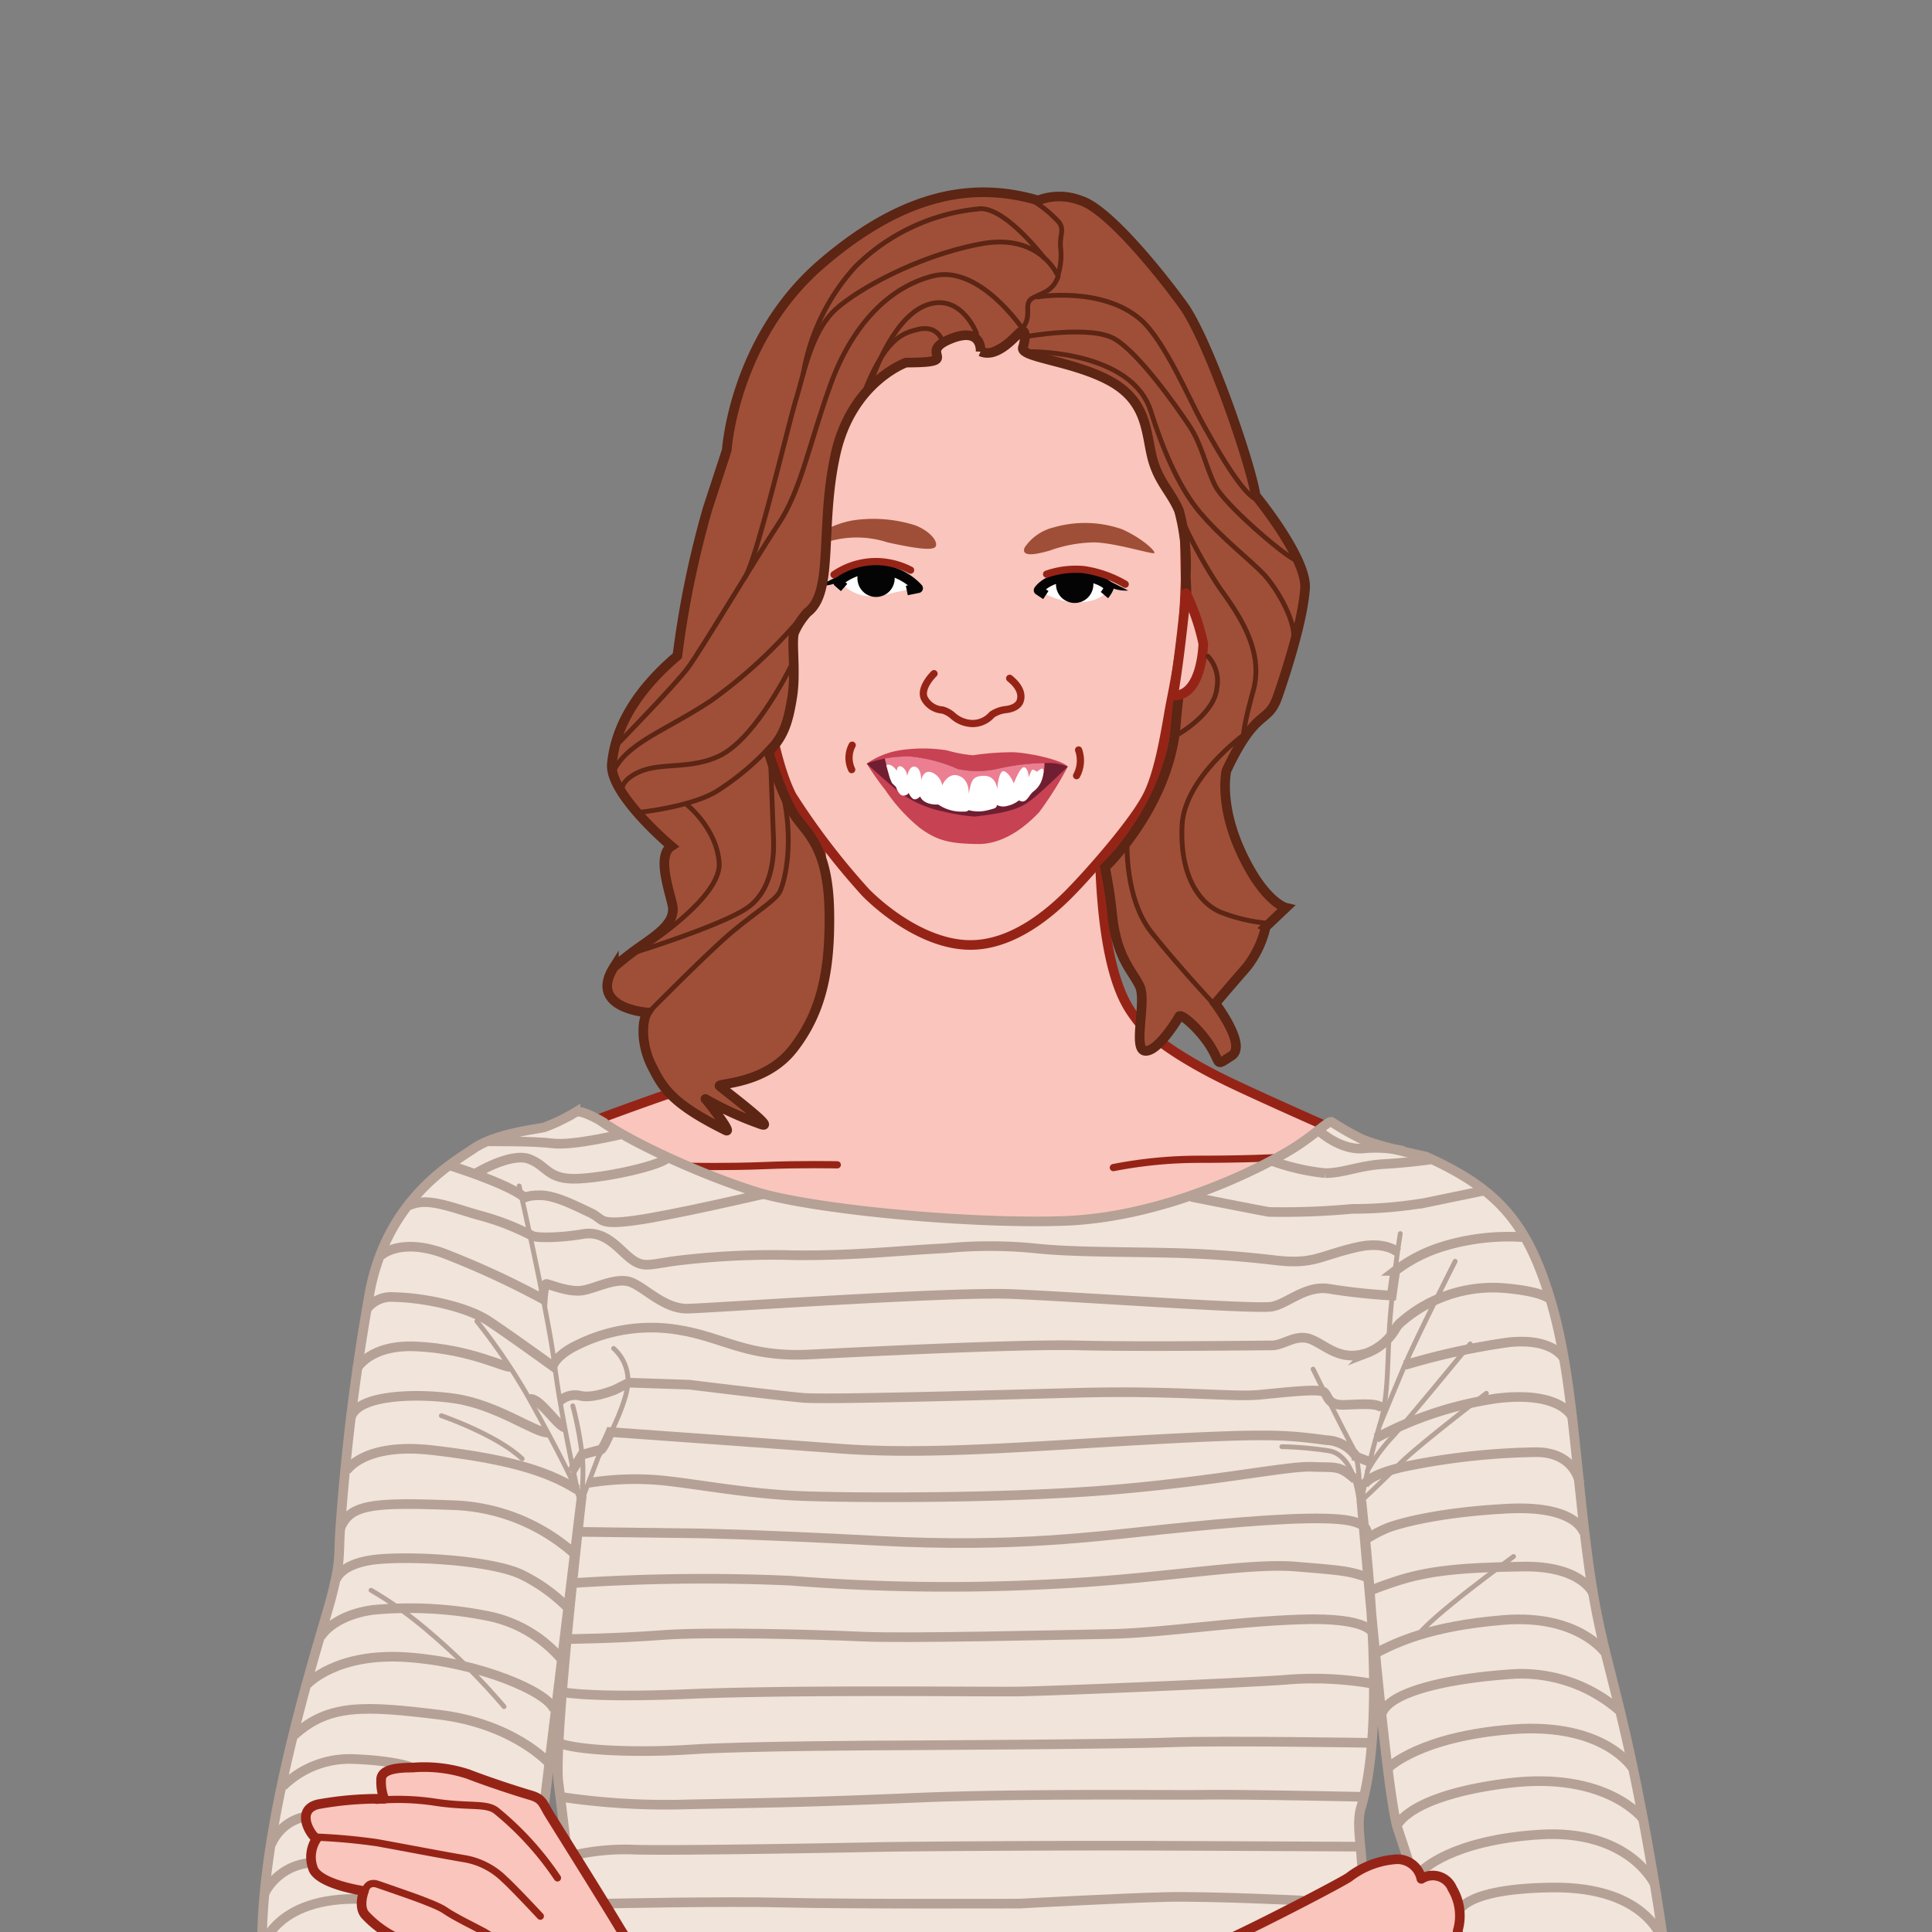 <svg xmlns="http://www.w3.org/2000/svg" width="201" height="201" viewBox="0 0 201 201">
    <rect x="0" y="0" width="201" height="201" fill="#808080" stroke="none"/>
    <defs>
        <clipPath id="prefix__clip-path">
            <path id="prefix__Rectangle_186" d="M0 0H201V201H0z" class="prefix__cls-1" data-name="Rectangle 186" transform="translate(134 855)"/>
        </clipPath>
        <style>
            .prefix__cls-1{fill:#fff}.prefix__cls-3{fill:#f9c5bc}.prefix__cls-3,.prefix__cls-4{stroke:#952417}.prefix__cls-11,.prefix__cls-3,.prefix__cls-4{stroke-linejoin:round}.prefix__cls-11,.prefix__cls-13,.prefix__cls-14,.prefix__cls-15,.prefix__cls-16,.prefix__cls-4{fill:none}.prefix__cls-13,.prefix__cls-14,.prefix__cls-15,.prefix__cls-4{stroke-linecap:round}.prefix__cls-4{stroke-width:.75px}.prefix__cls-5{fill:#f0e4db}.prefix__cls-14,.prefix__cls-15,.prefix__cls-16,.prefix__cls-5{stroke:#b5a196}.prefix__cls-13,.prefix__cls-14,.prefix__cls-15,.prefix__cls-16,.prefix__cls-5{stroke-miterlimit:10}.prefix__cls-9{fill:#040405}.prefix__cls-10{fill:#9f4f38}.prefix__cls-11{stroke:#040405}.prefix__cls-13{stroke:#5c2514}.prefix__cls-13,.prefix__cls-14{stroke-width:.5px}
        </style>
    </defs>
    <g id="prefix__Group_10" data-name="Group 10" transform="translate(-134 -855)">
        <g id="prefix__Group_1054" data-name="Group 1054" transform="translate(-194.44 480.593)">
            <path id="prefix__Path_8841" d="M412.955 458.119a24.118 24.118 0 0 1 .943 7.154c0 4.4-1.729 12.552-3.7 15.225-1.053 1.433-7.7 6.21-11.713 7.547-2.995 1-8.333 2.987-8.333 2.987a54.974 54.974 0 0 0 19.418 9.119c11.006 2.516 31.445 4.481 43.788-.157s14.7-7.7 14.7-7.7-7-3.066-11.321-5.11-8.569-4.638-10.141-6.84c-.925-1.295-3.773-4.612-3.773-19.784z" class="prefix__cls-3" data-name="Path 8841"/>
            <path id="prefix__Path_8842" d="M400.377 495.749s3.852.078 7.625-.079 7.547-.078 7.547-.078" class="prefix__cls-4" data-name="Path 8842"/>
            <path id="prefix__Path_8843" d="M444.27 495.88a46.658 46.658 0 0 1 8.8-.865c4.795 0 7.861-.157 7.861-.157" class="prefix__cls-4" data-name="Path 8843"/>
            <path id="prefix__Path_8844" d="M427.131 400.852a17.159 17.159 0 0 0-11.486 5.821c-2.331 2.643-5.183 6.323-6.149 9.439-1.73 5.582-2.044 25.628-1.336 30.9s1.808 8.569 2.672 10.22a74.219 74.219 0 0 0 7.7 10.062c2.162 2.162 6.472 5.425 10.875 5.425s8.228-3.3 10.193-5.267 7-7.626 8.334-10.456 1.922-7.45 2.358-9.631c.432-2.161.629-3.38.629-3.38s.432-2.712.629-4.717c.158-1.613.236-4.6.236-4.6l-.158-9.158s0-10.653-3.537-15.684c-2.767-3.945-11.331-9.726-20.96-8.974z" class="prefix__cls-3" data-name="Path 8844"/>
            <path id="prefix__Path_8845" d="M390.838 490.953s-1.992-1.153-2.516-.838a18.813 18.813 0 0 1-3.249 1.572c-.839.21-5.031.629-7.337 2.2s-8.91 5.241-10.8 14.78a229.26 229.26 0 0 0-3.04 24c-.314 3.668.105 3.668-.943 7.756s-6.813 21.279-7.233 34.7-.419 13.312.315 18.133 3.354 12.474 6.394 13.627a9.96 9.96 0 0 0 6.289 0c.343-.049.914-.167 1.425-.278.584-.127 1.091-.246 1.091-.246s1.782-14.57 3.354-19.182 1.782-6.813 3.564-7.862 6.813-16.352 6.813-16.352l4.01-33.018s-2.962 25.681-2.438 29.874.839 6.813.839 6.813 1.258 37.316.419 39.727-1.991 3.354-1.886 4.717a28.36 28.36 0 0 1 0 3.144h89.62a6.811 6.811 0 0 0-.524-3.249c-.733-1.782-4.821-41.614-4.926-43.291s-.489-3.726-.053-5.188c2.673-8.962.655-25.733.053-31.944 0 0 2.515 30.319 3.773 34.093s1.677 5.136 1.677 5.136l-.314 18.553s1.467.209 3.144 2.62 7.757 12.264 8.176 14.046 3.564 7.128-1.362 6.709a39.091 39.091 0 0 0 5.66.943c2.2.105 3.482.6 5.451-.524 2.2-1.258 4.088-2.411 4.926-9.015s2.83-12.054-.629-32.7-5.346-22.432-6.813-32.914-1.677-20.23-4.088-28.091-5.451-11.321-12.893-14.675c0 0-5.555-1.153-7.023-1.992a28.388 28.388 0 0 1-2.725-1.572c-.315-.314-1.572 1.153-4.088 2.725s-12.9 7.2-24 7.547c-10.167.315-26.2-1.258-31.865-3.039-5.701-1.798-12.786-5.034-16.248-7.445z" class="prefix__cls-5" data-name="Path 8845"/>
            <path id="prefix__Path_8846" d="M400.927 604.159s5.9 1.808 8.648 2.437 20.361 4.481 28.93 5.424 25.785 1.022 36.634.236 11.321 0 12.186-.393 1.886-2.359-.629-7.154-5.5-11.242-8.255-14.308-5.346-2.83-5.346-2.83l-31.917 4.088-32.154 9.434z" class="prefix__cls-3" data-name="Path 8846"/>
            <path id="prefix__Path_8847" d="M443.828 435.5s-.36 1.456-3.036 1.56a6.307 6.307 0 0 1-1.191-.037 9.238 9.238 0 0 1-3.111-1.211 5.278 5.278 0 0 1 1.9-1.172 5.656 5.656 0 0 1 2.242-.4 6.916 6.916 0 0 1 1.39.161 2.6 2.6 0 0 1 1.806 1.099z" class="prefix__cls-1" data-name="Path 8847"/>
            <path id="prefix__Path_8848" d="M423.96 435.607a24.888 24.888 0 0 0-3.555.728h-.01a6.243 6.243 0 0 1-1.314.114h-.048a4.2 4.2 0 0 1-3.092-1.419s-.633.36.634-.577a4.223 4.223 0 0 1 1.191-.576 6.11 6.11 0 0 1 2.733-.208 3.9 3.9 0 0 1 .927.3 13.3 13.3 0 0 1 2.534 1.638z" class="prefix__cls-1" data-name="Path 8848"/>
            <path id="prefix__Path_8849" d="M418.615 453.847a8.45 8.45 0 0 1 3.385-1.376 15.876 15.876 0 0 1 4.952 0 13.967 13.967 0 0 0 2.713.511 27.817 27.817 0 0 1 4.245-.314c2.005.118 5.07.865 5.621 1.494a36.893 36.893 0 0 1-2.988 4.756c-.943.982-3.377 3.368-6.446 3.3-2.712-.059-4.088-.276-5.975-1.691a17.876 17.876 0 0 1-3.577-3.93 28.23 28.23 0 0 1-1.93-2.75z" data-name="Path 8849" style="fill:#c74253"/>
            <path id="prefix__Path_8850" d="M439.525 454.16s-2.307 2.251-3.461 3.2-1.986 1.523-6.231 2a19.465 19.465 0 0 1-3.253-.53 11.248 11.248 0 0 1-4.927-2.3c-1.466-1.21-3.036-2.676-3.036-2.676a10.8 10.8 0 0 1 1.911-.529 13.65 13.65 0 0 1 2.071-.208c.226 0 .453 0 .68.018a15.86 15.86 0 0 1 4.814 1.287 9.617 9.617 0 0 0 4.3-.057 23.729 23.729 0 0 1 4.709-.568h.067a5.536 5.536 0 0 1 2.356.363z" data-name="Path 8850" style="fill:#701e31"/>
            <path id="prefix__Path_8851" d="M437.1 453.791a4.121 4.121 0 0 1-.094 1.022 24.8 24.8 0 0 1-2.676 1.938l-4.473.832-1.891.152-4.36-.984-1.579-.822-1.172-1.1-.36-1.485.029-.028a13.65 13.65 0 0 1 2.071-.208c.226 0 .453 0 .68.018a15.86 15.86 0 0 1 4.814 1.287 9.617 9.617 0 0 0 4.3-.057 23.729 23.729 0 0 1 4.711-.565z" data-name="Path 8851" style="fill:#eb7f91"/>
            <path id="prefix__Path_8852" d="M420.659 454c0 .138.2.688.256 1a4.5 4.5 0 0 0 .334.884l.406.393s.282.9.753.9.57-.295.57-.295a1.359 1.359 0 0 0 .452.629c.315.21.741-.242.741-.242s.262.891 1.886.839a4.27 4.27 0 0 0 2.621.733c.413.046.531-.15.531-.15a3.851 3.851 0 0 0 1.768.059c.346-.066.9-.235.9-.236.255-.1.242-.232.294-.354a1.418 1.418 0 0 0 1.022.1 2.952 2.952 0 0 0 1.258-.589c.767.452.977-.506 1.507-.924a2.5 2.5 0 0 0 .838-1.1c.172-.462.32-1.135.105-1.258-.115-.065-.371.145-.583.315 0 0-.308-.262-.465-.21s-.367.786-.367.786-.105-1.048-.524-1.048-1.048 1.677-1.048 1.677-.419-1.048-1-1.257-.727 1.88-.727 1.88-.059-1.409-1.369-1.409-1.324.642-1.6 1.88c0 0 .131-1.461-1.022-1.88s-1.729 1-1.729 1a1.79 1.79 0 0 0-1.1-1.363c-.943-.314-1.081.872-1.081.872s.033-1.239-.6-1.448-.878.976-.878.976a1.188 1.188 0 0 0-.537-.976c-.524-.262-.524.419-.524.419s-.537-.834-1.088-.603z" class="prefix__cls-1" data-name="Path 8852"/>
            <path id="prefix__Path_8853" d="M421.52 434.567a1.945 1.945 0 0 1-1.115 1.768h-.01a1.987 1.987 0 0 1-.813.18 1.791 1.791 0 0 1-.5-.066 1.953 1.953 0 0 1-1.438-1.882 2.048 2.048 0 0 1 .123-.69 6.11 6.11 0 0 1 2.733-.208 3.9 3.9 0 0 1 .927.3 1.793 1.793 0 0 1 .093.598z" class="prefix__cls-9" data-name="Path 8853"/>
            <path id="prefix__Path_8854" d="M442.192 435.2a1.939 1.939 0 0 1-1.4 1.863 2.043 2.043 0 0 1-.548.076 1.815 1.815 0 0 1-.643-.113 1.935 1.935 0 0 1-1.3-1.826 1.871 1.871 0 0 1 .085-.557 5.656 5.656 0 0 1 2.242-.4 6.916 6.916 0 0 1 1.39.161 1.881 1.881 0 0 1 .174.796z" class="prefix__cls-9" data-name="Path 8854"/>
            <path id="prefix__Path_8855" d="M414.239 429.581a9.448 9.448 0 0 1 3.014-1.048 14.428 14.428 0 0 1 6.394.524c1.7.655 2.463 1.835 2.1 2.254s-2.332.1-4.953-.472a10.451 10.451 0 0 0-5.922-.157c-3.436.606-.633-1.101-.633-1.101z" class="prefix__cls-10" data-name="Path 8855"/>
            <path id="prefix__Path_8856" d="M435.046 431.363a5.094 5.094 0 0 1 3.066-2.1 11.68 11.68 0 0 1 7.075.21c2.1.943 3.459 2.253 3.354 2.463s-3.983-1.048-6.236-1.1a14.189 14.189 0 0 0-4.691.865c-.569.145-3.092.92-2.568-.338z" class="prefix__cls-10" data-name="Path 8856"/>
            <path id="prefix__Path_8857" d="M416.257 435.53l-.629-.55a5.48 5.48 0 0 1 4.088-1.376 6.257 6.257 0 0 1 4.244 2l-1.178.237" class="prefix__cls-11" data-name="Path 8857"/>
            <path id="prefix__Path_8858" d="M437.247 436.316l-.757-.5s.875-1.425 3.705-1.464 3.633 1.152 3.633 1.152a2.844 2.844 0 0 1-.488.813" class="prefix__cls-11" data-name="Path 8858"/>
            <path id="prefix__Path_8859" d="M425.613 444.492s-1.5 1.43-1.012 2.551a2.285 2.285 0 0 0 1.891 1.231 2.732 2.732 0 0 1 1.1.615 3.191 3.191 0 0 0 1.979.792 2.67 2.67 0 0 0 2.067-.923 3.2 3.2 0 0 1 1.451-.528c.361-.036 1.275-.22 1.495-.924.382-1.22-.967-2.2-1.1-2.33" class="prefix__cls-4" data-name="Path 8859"/>
            <path id="prefix__Path_8860" d="M443.34 434.587l2.476 1.257a3.828 3.828 0 0 1-2.319-.589c-.944-.708-.157-.668-.157-.668z" class="prefix__cls-9" data-name="Path 8860"/>
            <path id="prefix__Path_8861" d="M416.159 434.08l-2.477 1.258a3.825 3.825 0 0 0 2.319-.59c.944-.707.158-.668.158-.668z" class="prefix__cls-9" data-name="Path 8861"/>
            <path id="prefix__Path_8862" d="M417.1 451.934a2.823 2.823 0 0 0-.052 2.542" class="prefix__cls-4" data-name="Path 8862"/>
            <path id="prefix__Path_8863" d="M440.654 452.432a3.3 3.3 0 0 1-.21 2.673" class="prefix__cls-4" data-name="Path 8863"/>
            <path id="prefix__Path_8864" d="M430.46 410.976s.21-2.725-3.25-1.258 1.573 2.411-4.507 2.411c0 0-5.66 1.992-7.337 9.539s-.105 14.36-2.935 16.456a7.69 7.69 0 0 0-1.363 2.1c-.314.943.21 4.088-.209 6.708s-.891 4.127-2.464 5.7c0 0 1.494 5.031 3.027 7.036 1.311 1.714 3.2 3.406 3.3 9.591s-.826 10.482-3.761 14.255-7.966 3.564-7.651 3.878 6.079 4.613 4.3 3.984a35.472 35.472 0 0 1-5.765-2.621c-.21-.314 2.963 3.679 2.1 3.25-5.608-2.778-6.552-4.4-7.705-6.709s-1-4.717-.471-5.555c0 0-6.185-.42-3.459-4.717a33.385 33.385 0 0 1 2.83-2.2c1.782-1.258 3.668-2.516 3.249-4.3s-1.572-5.136-.105-6.08c0 0-6.5-5.45-6.184-8.6s1.887-7.023 6.813-11.216a101.593 101.593 0 0 1 3.145-15.3l1.991-6.08s.734-11.53 9.853-19.391 16.457-8.386 22.537-6.6a6.158 6.158 0 0 1 4.4 0c2.83.839 8.176 7.442 10.692 10.9s6.918 16.038 7.547 19.811c0 0 5.345 6.5 5.136 9.644s-1.782 8.175-2.83 11.215-2.2 1.048-5.346 7.757c0 0-.839 3.459 1.572 8.6s4.612 5.66 4.612 5.66l-2.1 1.992a10.568 10.568 0 0 1-1.992 4.193c-1.467 1.677-3.249 3.773-3.249 3.773s3.354 4.4 1.677 5.451-1.048.943-2.1-.839-3.145-3.668-3.355-3.249-2.306 3.773-3.564 3.564.21-5.136-.524-6.709-2.306-2.83-2.83-7.127a49.107 49.107 0 0 0-.786-5.241s6.761-6.394 7.39-15.094c0 0 .262-3.25 1-8.176a58.1 58.1 0 0 0 .016-7.023 21.5 21.5 0 0 0-.7-6.814c-.838-1.991-2.2-3.039-2.83-5.66s-.524-5.765-4.4-7.861-9.329-2.411-9.015-3.459.315-2.1-.314-1.573-2.409 2.718-4.086 1.984z" data-name="Path 8864" style="stroke:#5c2514;fill:#9f4f38;stroke-miterlimit:10"/>
            <path id="prefix__Path_8865" d="M453.625 441.374s-.092 5.5-3.131 5.4c.746-4.324 1.336-10.652 1.336-10.652a22.708 22.708 0 0 1 1.795 5.252z" class="prefix__cls-3" data-name="Path 8865"/>
            <path id="prefix__Path_8866" d="M415.209 434.193a7.724 7.724 0 0 1 4.454-1.362 7.985 7.985 0 0 1 3.512.891" class="prefix__cls-4" data-name="Path 8866"/>
            <path id="prefix__Path_8867" d="M437.326 434.141a9.229 9.229 0 0 1 3.878-.472 11.9 11.9 0 0 1 4.3 1.52" class="prefix__cls-4" data-name="Path 8867"/>
            <path id="prefix__Path_8868" d="M426.424 409.77s-.5-1.664-2.673-1.048c-1.244.354-3.262.721-5.568 6.958" class="prefix__cls-13" data-name="Path 8868"/>
            <path id="prefix__Path_8869" d="M430.041 409.089s-1.52-4.035-4.927-3.04-5.608 6.5-6.394 9.172" class="prefix__cls-13" data-name="Path 8869"/>
            <path id="prefix__Path_8870" d="M434.81 408.6s-4.481-6.682-9.277-5.49c-4.584 1.14-8.438 5.084-10.691 11.321s-3.04 10.9-5.4 14.465-8.072 13.155-9.434 14.989-7.7 8.333-7.7 8.333" class="prefix__cls-13" data-name="Path 8870"/>
            <path id="prefix__Path_8871" d="M410.95 443.273s-3.734 7.9-7.691 9.788c-2.908 1.386-5.922.681-8.123 1.572s-1.992 2.044-1.992 2.044" class="prefix__cls-13" data-name="Path 8871"/>
            <path id="prefix__Path_8872" d="M408.671 451.96a27.475 27.475 0 0 1-5.779 4.835c-2.616 1.524-7.6 2.084-7.6 2.084" class="prefix__cls-13" data-name="Path 8872"/>
            <path id="prefix__Path_8873" d="M395.345 472.99s8.176-5.149 7.914-8.818-3.459-6.132-3.459-6.132" class="prefix__cls-13" data-name="Path 8873"/>
            <path id="prefix__Path_8874" d="M394.481 473.5s8.621-2.673 11.5-4.507 2.988-5.608 2.935-7.233-.288-7.717-.288-7.717" class="prefix__cls-13" data-name="Path 8874"/>
            <path id="prefix__Path_8875" d="M395.935 479.711s6.276-6.367 8.739-8.411 4.4-3.2 4.874-4.088 1.429-4.534.538-9.355" class="prefix__cls-13" data-name="Path 8875"/>
            <path id="prefix__Path_8876" d="M454.11 442.684a3.818 3.818 0 0 1 .93 3.3c-.21 2.358-3.144 4.3-4.035 4.821s-.511.407-.511.407" class="prefix__cls-13" data-name="Path 8876"/>
            <path id="prefix__Path_8877" d="M457.844 450.86s-6.158 4.455-6.42 9.381 1.572 8.124 4.14 9.119a17.625 17.625 0 0 0 4.914 1.114" class="prefix__cls-13" data-name="Path 8877"/>
            <path id="prefix__Path_8878" d="M445.7 461.9s-.3 5.936 2.529 9.5 6.433 7.4 6.433 7.4" class="prefix__cls-13" data-name="Path 8878"/>
            <path id="prefix__Path_8879" d="M431.7 410.806a9.409 9.409 0 0 0 3.223-2.4c.943-1.363-.118-2.463 1.035-3.04s2.044-.734 2.568-2.2c0 0-1.782-4.507-7.914-3.407s-12.421 4.4-15.094 6.709-3.459 6.918-4.245 9.433-4.154 16.929-5.359 18.606" class="prefix__cls-13" data-name="Path 8879"/>
            <path id="prefix__Path_8880" d="M438.544 402.9a6.783 6.783 0 0 0 .249-2.621c-.157-1.415.419-1.886-.157-2.725a12.358 12.358 0 0 0-2.45-2.083" class="prefix__cls-13" data-name="Path 8880"/>
            <path id="prefix__Path_8881" d="M437.05 401.215s-4.179-5.49-6.852-5.071a21.02 21.02 0 0 0-12.736 5.975 21.942 21.942 0 0 0-5.45 11.163" class="prefix__cls-13" data-name="Path 8881"/>
            <path id="prefix__Path_8882" d="M435.164 409.43s6.721-1.232 9.237.236 6.394 6.97 7.757 9.014 1.729 4.35 2.725 6.289 6.7 6.827 8.15 7.613" class="prefix__cls-13" data-name="Path 8882"/>
            <path id="prefix__Path_8883" d="M435.832 411s10.377-.078 12.342 6.211c1.064 3.4 2.778 7.756 5.084 10.482s5.189 4.926 6.6 6.394 3.668 5.293 3.092 7.18" class="prefix__cls-13" data-name="Path 8883"/>
            <path id="prefix__Path_8884" d="M451.319 428.271a49.615 49.615 0 0 0 4.036 7.338c2.044 2.83 4.612 6.551 3.459 10.691s-1.009 4.874-1.009 4.874" class="prefix__cls-13" data-name="Path 8884"/>
            <path id="prefix__Path_8885" d="M436.382 405.3s6.722-1.14 10.744 2.371c2.46 2.147 5.136 8.438 6.237 10.43s3.957 7.206 5.582 8.149" class="prefix__cls-13" data-name="Path 8885"/>
            <path id="prefix__Path_8886" d="M411.7 438.753a51.5 51.5 0 0 1-9.276 8.543c-4.822 3.2-9 4.468-10.26 7.612" class="prefix__cls-13" data-name="Path 8886"/>
            <path id="prefix__Path_8887" d="M481.953 586.68c-.21.157-6.473 2.28-6.473 2.28s3.616 1.886 7.652 10.115 4.717 9.7 3.406 12.421l-1.048.943s8.648 1.468 11.53-.733" class="prefix__cls-5" data-name="Path 8887"/>
            <path id="prefix__Path_8888" d="M367.044 539.852a39.562 39.562 0 0 1 5.189 3.616 68.642 68.642 0 0 1 8.647 8.49" class="prefix__cls-14" data-name="Path 8888"/>
            <path id="prefix__Path_8889" d="M382.452 497.793s3.066 13.522 3.7 18.71 2.673 14.387 2.673 14.387c.158-.944-3.537-7.783-5.66-11.557a62.981 62.981 0 0 0-5.11-7.468" class="prefix__cls-14" data-name="Path 8889"/>
            <path id="prefix__Path_8890" d="M392.279 514.695a4.464 4.464 0 0 1 1.415 4.167c-.471 2.672-2.987 7.075-2.987 7.075l-1.887 4.953a20.75 20.75 0 0 0 .236-4.56 35.692 35.692 0 0 0-1.022-5.66" class="prefix__cls-14" data-name="Path 8890"/>
            <path id="prefix__Path_8891" d="M374.355 521.692s5.739 1.965 8.412 4.481" class="prefix__cls-14" data-name="Path 8891"/>
            <path id="prefix__Path_8892" d="M465.05 516.844s3.145 6.394 4.088 8.071.734 5.975.734 5.975-.314-5.137-3.249-5.556a37.793 37.793 0 0 0-4.822-.419" class="prefix__cls-14" data-name="Path 8892"/>
            <path id="prefix__Path_8893" d="M479.83 505.628s-4.088 8.071-5.241 10.8-2.621 6.289-2.621 6.289" class="prefix__cls-14" data-name="Path 8893"/>
            <path id="prefix__Path_8894" d="M481.4 514.223s-6.6 8.071-8.176 9.749a18.026 18.026 0 0 0-2.515 3.459" class="prefix__cls-14" data-name="Path 8894"/>
            <path id="prefix__Path_8895" d="M483.079 519.359s-7.023 5.346-9.014 7.338-3.983 3.852-3.983 3.852a75.4 75.4 0 0 1 1.886-7.835c1.049-3.25.734-7.233 1.153-11.845s1-8.123 1-8.123" class="prefix__cls-14" data-name="Path 8895"/>
            <path id="prefix__Path_8896" d="M485.909 536.34s-9.119 6.6-10.062 8.386" class="prefix__cls-14" data-name="Path 8896"/>
            <path id="prefix__Path_8897" d="M361.7 582.146s5.66-5.562 10.515-3.95c0 0-6.846 5.418-8.838 11.183" class="prefix__cls-15" data-name="Path 8897"/>
            <path id="prefix__Path_8899" d="M372.39 578.137s-8.7 4.743-10.587 8.831" class="prefix__cls-15" data-name="Path 8899"/>
            <path id="prefix__Path_8900" d="M481.507 586.13a19.675 19.675 0 0 1 8.6 6.394" class="prefix__cls-14" data-name="Path 8900"/>
            <path id="prefix__Path_8901" d="M481.926 585.186a7.02 7.02 0 0 1 4.193.105c2.621.734 8.176 4.3 9.539 6.184" class="prefix__cls-14" data-name="Path 8901"/>
            <path id="prefix__Path_8902" d="M481.822 583.928A12.2 12.2 0 0 1 490 583.4a18.175 18.175 0 0 1 7.967 4.927" class="prefix__cls-14" data-name="Path 8902"/>
            <path id="prefix__Path_8903" d="M366.533 510.686a3.181 3.181 0 0 1 2.869-1.337c2.987.057 7.547.944 9.906 2.516s6.643 4.677 6.643 4.677.254-1.166 2.791-2.319a17.229 17.229 0 0 1 10.534-1.415c4.56.786 6.918 2.83 13.365 2.516s21.854-1.1 28.144-.943 18.71 0 19.968 0 2.515-1.258 4.088-.629 3.031 2.344 5.817 1.415a5.869 5.869 0 0 0 3-2.566 2.442 2.442 0 0 1 .482-.58 14.506 14.506 0 0 1 10.67-3.615c4.422.373 4.874 1.2 4.874 1.2" class="prefix__cls-16" data-name="Path 8903"/>
            <path id="prefix__Path_8904" d="M368.04 505.052s1.887-1.887 6.394-.315a88.235 88.235 0 0 1 10.482 4.822s.105-1.572.367-1.572 2.306.89 3.721.681 3.616-1.468 5.136-.839 3.459 2.778 5.87 2.726 27.043-1.782 33.647-1.52 25.419 1.624 27.1 1.31 3.564-2.306 6.079-1.834a62.262 62.262 0 0 0 6.394.681l.367-2.568a15.8 15.8 0 0 1 4.717-2.463 23.345 23.345 0 0 1 8.49-1.049" class="prefix__cls-16" data-name="Path 8904"/>
            <path id="prefix__Path_8905" d="M482.765 498.291l-6.08 1.258a45.4 45.4 0 0 1-7.6.628 77.032 77.032 0 0 1-8.648.315c-1.2-.21-8.071-1.572-8.071-1.572" class="prefix__cls-16" data-name="Path 8905"/>
            <path id="prefix__Path_8906" d="M477.262 495.041s-2.149.315-4.822.472-4.193.943-6.132.943a23.138 23.138 0 0 1-5.5-1.257" class="prefix__cls-16" data-name="Path 8906"/>
            <path id="prefix__Path_8907" d="M473.855 504.685s-1.258-1.206-4.245-.524c-3.9.89-4.455 1.834-8.49 1.362a115.266 115.266 0 0 0-11.688-.786c-4.507-.105-9.119-.052-12.945-.419a47.685 47.685 0 0 0-9.591-.053c-5.241.262-9.381.787-15.775.734a82.236 82.236 0 0 0-12.317.577c-2.777.367-3.406.786-4.717-.21s-2.62-2.987-5.031-2.568-4.979.419-5.293.157a26.484 26.484 0 0 0-5.608-2.149c-3.2-.943-5.346-1.834-7.128-.995" class="prefix__cls-16" data-name="Path 8907"/>
            <path id="prefix__Path_8908" d="M375.115 495.618s5.922 1.834 7.809 3.3" class="prefix__cls-16" data-name="Path 8908"/>
            <path id="prefix__Path_8909" d="M382.715 499.182s.419-.472 2.044-.42 3.773 1.206 5.136 1.835.681 1.31 4.559.786 13.522-2.778 13.522-2.778" class="prefix__cls-16" data-name="Path 8909"/>
            <path id="prefix__Path_8910" d="M377.893 496.509s3.669-2.254 5.608-1.52 1.886 2.2 5.136 2.044 8.585-1.424 9.224-2.149" class="prefix__cls-16" data-name="Path 8910"/>
            <path id="prefix__Path_8911" d="M379.308 493.155s4.56-.053 6.656.209 7.075-.943 7.075-.943" class="prefix__cls-16" data-name="Path 8911"/>
            <path id="prefix__Path_8912" d="M465.732 492.106s2.149 1.992 4.559 1.782a13.5 13.5 0 0 1 4.193.262" class="prefix__cls-16" data-name="Path 8912"/>
            <path id="prefix__Path_8913" d="M491.15 515.743s-1.1-2.2-5.817-1.677a72.466 72.466 0 0 0-10.744 2.359" class="prefix__cls-16" data-name="Path 8913"/>
            <path id="prefix__Path_8914" d="M492.041 521.875s-1.1-2.778-7.809-1.991a38.075 38.075 0 0 0-12.63 4.14" class="prefix__cls-16" data-name="Path 8914"/>
            <path id="prefix__Path_8915" d="M492.775 528.636s-.524-3.249-4.717-3.145a72.368 72.368 0 0 0-13.574 1.52c-4.4 1-4.193 2.149-4.193 2.149" class="prefix__cls-16" data-name="Path 8915"/>
            <path id="prefix__Path_8916" d="M493.247 533.929s-.629-2.935-7.914-2.568-11.478 1.573-12.631 2.044a14.788 14.788 0 0 0-2.253 1.206" class="prefix__cls-16" data-name="Path 8916"/>
            <path id="prefix__Path_8917" d="M494.19 540.166s-1.205-2.882-7.337-2.778-9.7.367-13.312 1.573-2.411 1.048-2.411 1.048" class="prefix__cls-16" data-name="Path 8917"/>
            <path id="prefix__Path_8918" d="M495.4 546.3s-2.83-3.983-10.535-3.354-11.165 2.354-13.316 3.454" class="prefix__cls-16" data-name="Path 8918"/>
            <path id="prefix__Path_8919" d="M496.863 552.325a15.583 15.583 0 0 0-10.691-3.773c-6.29.367-13.575 1.729-14.046 4.4" class="prefix__cls-16" data-name="Path 8919"/>
            <path id="prefix__Path_8920" d="M498.331 558.405s-2.883-4.822-12.526-4.088-12.893 3.983-12.893 3.983" class="prefix__cls-16" data-name="Path 8920"/>
            <path id="prefix__Path_8921" d="M499.431 563.7s-3.721-5.084-14.15-3.773-11.531 4.455-11.531 4.455" class="prefix__cls-16" data-name="Path 8921"/>
            <path id="prefix__Path_8922" d="M500.584 570.407s-2.673-5.713-11.949-5.137-12.264 3.774-12.264 3.774" class="prefix__cls-16" data-name="Path 8922"/>
            <path id="prefix__Path_8923" d="M501.58 576.7s-1.336-6.054-11.687-5.922-9.906 3.092-9.906 3.092" class="prefix__cls-16" data-name="Path 8923"/>
            <path id="prefix__Path_8924" d="M502.261 583.195s-1.886-5.713-9.224-6.552-11.058.472-12.106 2.1" class="prefix__cls-16" data-name="Path 8924"/>
            <path id="prefix__Path_8925" d="M502.576 590.008s-2.254-7.914-10.43-8.176-10.534 1.625-10.534 1.625" class="prefix__cls-16" data-name="Path 8925"/>
            <path id="prefix__Path_8926" d="M502.052 597.083s-.682-6.5-9.7-10.587-11.242-1.2-11.242-1.2" class="prefix__cls-16" data-name="Path 8926"/>
            <path id="prefix__Path_8927" d="M500.794 605.521s-.419-7.442-5.975-12.526-8.7-8.176-13.312-7.914" class="prefix__cls-16" data-name="Path 8927"/>
            <path id="prefix__Path_8928" d="M496.287 612.125s2.2-5.4-5.451-16.614-10.325-8.7-10.325-8.7" class="prefix__cls-16" data-name="Path 8928"/>
            <path id="prefix__Path_8929" d="M365.55 516.818s1.3-2.55 6.158-2.333c5.844.262 9.539 2.411 9.88 2.1" class="prefix__cls-16" data-name="Path 8929"/>
            <path id="prefix__Path_8930" d="M383.553 519.962c1.048-.236 3.04 3.119 3.774 2.961" class="prefix__cls-16" data-name="Path 8930"/>
            <path id="prefix__Path_8931" d="M386.7 520.146a2.365 2.365 0 0 1 2.148-.524c1.311.314 3.564-.629 3.564-.629l1.468-.734 6.289.209s9.381 1.154 11.792 1.363 18.658-.262 28.721-.524 15.985.472 18.763.21 6.289-.682 6.76-.262.315 1.362 2.1 1.31 3.668-.262 4.035.472" class="prefix__cls-16" data-name="Path 8931"/>
            <path id="prefix__Path_8932" d="M470.92 526.487l-1.362-.524a4.017 4.017 0 0 0-3.145-1.729c-4.184-.546-5.765-.734-18.239-.053s-23.008 1.625-32.284.944-23.951-1.73-23.951-1.73-.734 1.782-1 1.834-1.939.524-1.939.524l-1.1 1.782" class="prefix__cls-16" data-name="Path 8932"/>
            <path id="prefix__Path_8933" d="M385.44 523.447c-1.284.079-5.241-2.882-9.67-3.537-3.9-.577-10.089-.446-10.822 1.939" class="prefix__cls-16" data-name="Path 8933"/>
            <path id="prefix__Path_8934" d="M364.476 527.431s1.782-2.988 8.962-2.149 11.661 1.965 15.068 4.114" class="prefix__cls-16" data-name="Path 8934"/>
            <path id="prefix__Path_8935" d="M389.633 528.688a30.321 30.321 0 0 1 7.7-.262c4.035.42 8.962 1.415 14.622 1.625s21.593.262 32.547-.681 17.871-2.464 20.44-2.359 2.777-.209 4.507 1.311" class="prefix__cls-16" data-name="Path 8935"/>
            <path id="prefix__Path_8936" d="M470.553 534.191s.891-1.415-2.83-1.729-11.006.314-18.081 1.048-15.723 1.939-29.612 1.206-19.286-.787-19.286-.787l-12.369-.157" class="prefix__cls-16" data-name="Path 8936"/>
            <path id="prefix__Path_8937" d="M388.165 536.026a19.94 19.94 0 0 0-12.84-5.032c-8.229-.314-10.469-.039-11.465 2.372" class="prefix__cls-16" data-name="Path 8937"/>
            <path id="prefix__Path_8938" d="M363.388 538.79s.407-1.873 4.7-2.188 11.792.262 14.623 1.625a17.828 17.828 0 0 1 4.716 3.354" class="prefix__cls-16" data-name="Path 8938"/>
            <path id="prefix__Path_8939" d="M387.9 539.118a204.813 204.813 0 0 1 22.8-.262 207.869 207.869 0 0 0 26.991.367c11.531-.524 20.335-2.254 25.524-1.835s5.5.472 7.442 1.1" class="prefix__cls-16" data-name="Path 8939"/>
            <path id="prefix__Path_8940" d="M471.287 544.411s-.157-1.782-7.6-1.52-14.2 1.416-20.021 1.52-20.964.472-25.523.262-16.143-.524-20.86-.157-10.01.419-10.01.419" class="prefix__cls-16" data-name="Path 8940"/>
            <path id="prefix__Path_8941" d="M386.973 547.163a13.538 13.538 0 0 0-7.429-4.56 41.122 41.122 0 0 0-12.29-.707c-3.145.419-4.966 1.9-5.438 2.791" class="prefix__cls-16" data-name="Path 8941"/>
            <path id="prefix__Path_8942" d="M360.4 549.639s2.974-3.341 10.416-2.817 14.728 3.616 15.3 5.5" class="prefix__cls-16" data-name="Path 8942"/>
            <path id="prefix__Path_8943" d="M386.383 550.334s2.411.786 13.732.314 31.026-.21 34.328-.262 21.278-.786 27.515-1.2a35.452 35.452 0 0 1 10.01.524" class="prefix__cls-16" data-name="Path 8943"/>
            <path id="prefix__Path_8944" d="M471.182 555.732s-15.618-.262-21.016-.053-28.93.315-28.93.315-15.409.052-20.807.419-11.949.157-14.046-.734" class="prefix__cls-16" data-name="Path 8944"/>
            <path id="prefix__Path_8945" d="M385.545 557.828s-3.669-4.088-11.426-5.031-11.477-1.153-15.094 2.149" class="prefix__cls-16" data-name="Path 8945"/>
            <path id="prefix__Path_8946" d="M357.872 560.239a9.9 9.9 0 0 1 7.233-2.83c4.507.157 6.237.891 6.237.891" class="prefix__cls-16" data-name="Path 8946"/>
            <path id="prefix__Path_8947" d="M356.667 566.266a4.806 4.806 0 0 1 3.721-2.882" class="prefix__cls-16" data-name="Path 8947"/>
            <path id="prefix__Path_8948" d="M355.92 571.455a5.95 5.95 0 0 1 4.887-3.25" class="prefix__cls-16" data-name="Path 8948"/>
            <path id="prefix__Path_8949" d="M355.619 577.325s1.153-5.713 10.639-5.346" class="prefix__cls-16" data-name="Path 8949"/>
            <path id="prefix__Path_8950" d="M355.527 583.286s1.454-6.118 7.324-6.957 7.495-.052 7.495-.052" class="prefix__cls-16" data-name="Path 8950"/>
            <path id="prefix__Path_8951" d="M355.488 589.261s1.592-8.274 9.866-9.827" class="prefix__cls-16" data-name="Path 8951"/>
            <path id="prefix__Path_8952" d="M356.706 596.218s-1.454-5.738 5.936-10.56" class="prefix__cls-16" data-name="Path 8952"/>
            <path id="prefix__Path_8953" d="M360.6 605.207s-.944-6.971 2.1-12.054 5.346-9.565 6.342-10.8c1.179-1.625 2.686-3.669 2.686-3.669" class="prefix__cls-16" data-name="Path 8953"/>
            <path id="prefix__Path_8954" d="M365.825 607.46s-.19-4.493-.039-9.381c.157-5.084 3.3-11.32 3.878-13.207s2.549-6.676 2.549-6.676" class="prefix__cls-16" data-name="Path 8954"/>
            <path id="prefix__Path_8955" d="M387.065 561.392a73.954 73.954 0 0 0 13.1.734c8.124-.157 12.578-.21 23.48-.681s26.571-.262 30.292-.315 16.143.21 16.143.21" class="prefix__cls-16" data-name="Path 8955"/>
            <path id="prefix__Path_8956" d="M469.82 566.528s-20.335-.105-25.734-.105-20.073.053-24.947.158-20.6.367-24.58.262a24.142 24.142 0 0 0-6.446.576" class="prefix__cls-16" data-name="Path 8956"/>
            <path id="prefix__Path_8957" d="M391.677 572.451s11.844-.262 18.395-.1 24.476.1 24.476.1 10.587-.577 15.2-.682 14.255.367 14.255.367" class="prefix__cls-16" data-name="Path 8957"/>
            <path id="prefix__Path_8958" d="M453.049 577.665s-17.767.289-28.04.341-18.972-.1-22.326-.157-7.914.419-7.914.419" class="prefix__cls-16" data-name="Path 8958"/>
            <path id="prefix__Path_8959" d="M390.262 606.989s3.039 3.354 14.255 4.979S433 614.143 433 614.143" class="prefix__cls-16" data-name="Path 8959"/>
            <path id="prefix__Path_8960" d="M386.331 609.819s2.987 3.747 5.4 4.481" class="prefix__cls-16" data-name="Path 8960"/>
            <path id="prefix__Path_8961" d="M396.289 578.949s-1.468-.786-3.355-3.93-6.656-10.744-7.337-11.845-.681-1.625-1.939-1.991-4.35-1.363-6.5-2.2a14.678 14.678 0 0 0-5.817-.681c-1.73 0-3.3.21-3.25 1.31a4.936 4.936 0 0 0 .315 1.939 35.109 35.109 0 0 0-6.918.577c-2.411.629-.629 3.354-.105 3.564a3.415 3.415 0 0 0-.315 3.249c.839 1.572 5.241 2.2 5.241 2.2s-.629 1.573.105 2.464a10.884 10.884 0 0 0 4.245 2.83 10.049 10.049 0 0 1 3.145 1.52 13.65 13.65 0 0 0 2.149 1.782c.368.051 20.336-.788 20.336-.788z" class="prefix__cls-3" data-name="Path 8961"/>
            <path id="prefix__Path_8962" d="M361.226 565.533a61.637 61.637 0 0 1 6.394.576c2.359.419 6.971 1.31 9.172 1.677a7.739 7.739 0 0 1 4.141 2.149c.786.681 3.721 3.826 3.721 3.826" class="prefix__cls-4" data-name="Path 8962"/>
            <path id="prefix__Path_8963" d="M366.52 570.878s.262-.786 1.258-.419 5.87 1.939 6.918 2.673 3.144 1.729 4.193 2.306 3.092 2.306 3.3 3.145" class="prefix__cls-4" data-name="Path 8963"/>
            <path id="prefix__Path_8964" d="M367.62 561.707a25.866 25.866 0 0 1 6.185.209c3.511.524 5.241.053 6.289.891a31.931 31.931 0 0 1 6.342 6.971" class="prefix__cls-4" data-name="Path 8964"/>
            <path id="prefix__Path_8965" d="M369.009 603.53a3.9 3.9 0 0 0 4.324 2.908c3.538-.393 2.909-.55 5.5-.393s8.569 1.18 13.522.786 8.333-.786 25.157-5.9 31.131-9.276 34.59-8.962 5.031 1.1 7.783.629 19.5-4.953 19.811-5.5 1.022-.55 1.415-1.808 1.179-3.931.629-4.8a14.319 14.319 0 0 0-1.258-1.651 8.541 8.541 0 0 0-.393-3.538 5.5 5.5 0 0 0-.55-4.4 2.2 2.2 0 0 0-3.224-1.022 2.563 2.563 0 0 0-2.515-2.044 9.046 9.046 0 0 0-5.032 1.886c-1.336.865-12.028 6.368-13.678 6.918s-1.494 1.022-6.132 1.258-24.292 2.437-34.355 2.2-18.4-1.1-20.833-1.65-12.264-.472-17.059 1.336c.003.005-8.252 15.335-7.702 23.747z" class="prefix__cls-3" data-name="Path 8965"/>
            <path id="prefix__Path_8966" d="M366.258 607.382s4.979-.079 5.975-.236-1.73-9.041 2.908-22.248c1.437-4.091 4.062-6.368 2.385-6.211a24.266 24.266 0 0 1-5.136-.55" class="prefix__cls-5" data-name="Path 8966"/>
        </g>
    </g>
</svg>
